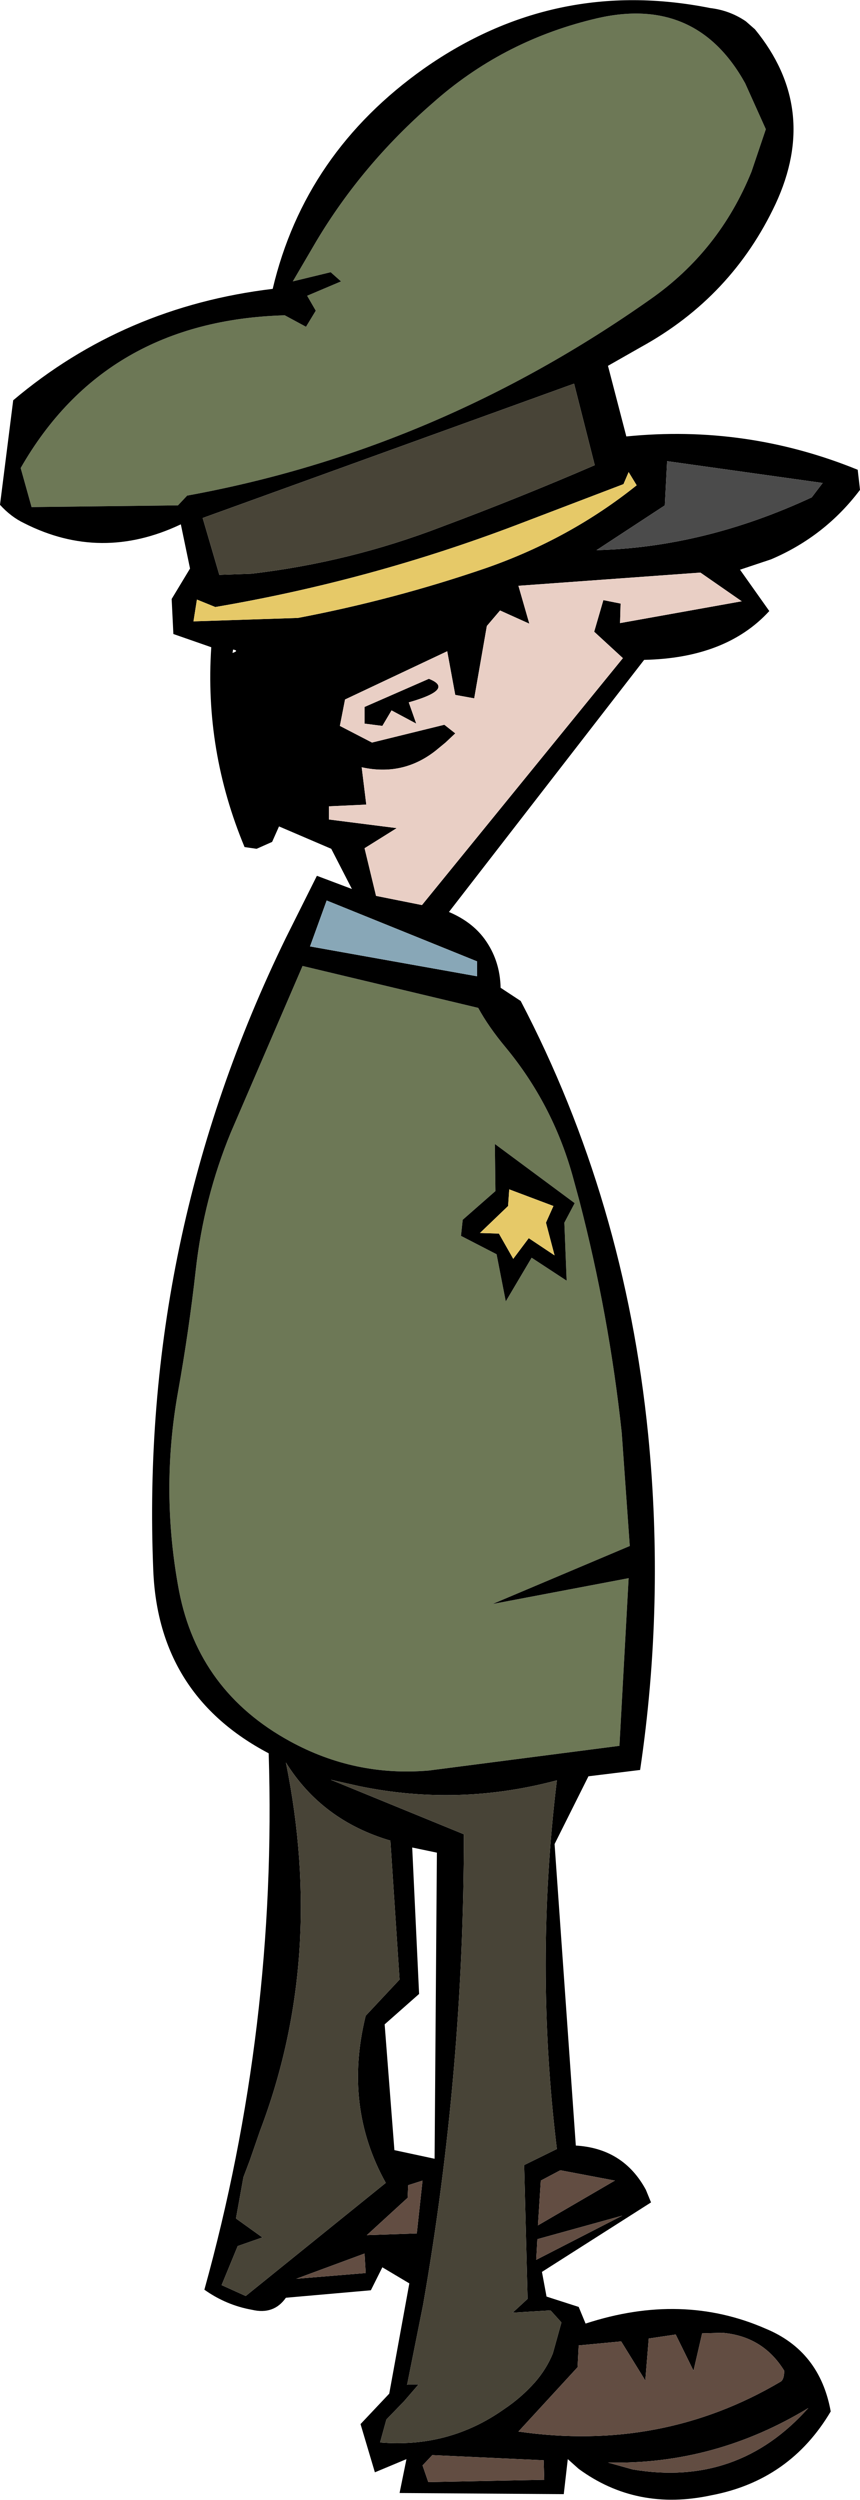 <?xml version="1.0" encoding="UTF-8" standalone="no"?>
<svg xmlns:xlink="http://www.w3.org/1999/xlink" height="217.65px" width="74.9px" xmlns="http://www.w3.org/2000/svg">
  <g transform="matrix(1.0, 0.0, 0.0, 1.0, 37.45, 108.8)">
    <path d="M14.1 -107.1 Q23.1 -109.4 27.45 -101.55 L29.25 -97.55 28.0 -93.85 Q25.2 -86.95 19.2 -82.75 0.55 -69.6 -21.15 -65.65 L-21.95 -64.8 -34.7 -64.65 -35.65 -68.05 Q-28.3 -80.9 -12.65 -81.35 L-10.8 -80.35 -9.95 -81.75 -10.7 -83.05 -7.75 -84.3 -8.65 -85.1 -11.95 -84.3 -9.9 -87.8 Q-5.9 -94.5 0.2 -99.8 6.2 -105.15 14.1 -107.1 M4.2 -21.05 Q5.1 -19.4 6.6 -17.6 10.65 -12.7 12.4 -6.5 L13.0 -4.3 Q15.6 5.7 16.7 15.95 L17.4 25.8 5.45 30.85 17.3 28.6 16.5 43.2 -0.1 45.35 Q-6.55 45.9 -12.2 42.8 -20.15 38.45 -21.85 29.75 -23.5 21.05 -21.95 12.4 -21.0 7.1 -20.4 1.75 -19.7 -4.5 -17.35 -10.2 L-11.1 -24.7 4.2 -21.05 M5.7 -5.1 L2.85 -2.6 2.7 -1.2 5.8 0.4 6.6 4.5 8.85 0.7 11.9 2.7 11.7 -2.35 12.6 -4.05 5.65 -9.2 5.7 -5.1" fill="#6d7856" fill-rule="evenodd" stroke="none"/>
    <path d="M27.5 -106.95 L28.3 -106.25 Q33.95 -99.35 30.1 -91.05 26.3 -82.95 18.4 -78.6 L15.5 -76.95 17.1 -70.8 Q27.55 -71.85 37.25 -67.9 L37.45 -66.15 Q34.4 -62.1 29.7 -60.1 L27.0 -59.2 29.55 -55.6 Q25.8 -51.5 18.65 -51.35 L1.65 -29.4 Q3.65 -28.55 4.75 -27.05 6.1 -25.2 6.15 -22.8 L7.9 -21.65 Q16.95 -4.35 19.0 16.1 20.45 30.8 18.3 45.3 L13.8 45.85 10.85 51.75 12.7 78.0 Q16.85 78.25 18.8 81.85 L19.25 82.95 9.75 89.0 10.15 91.15 12.95 92.05 13.55 93.5 Q21.95 90.75 29.25 93.95 33.95 95.9 34.9 101.15 31.35 107.15 24.5 108.45 18.0 109.85 12.95 106.15 L12.0 105.3 11.65 108.35 -2.65 108.25 -2.05 105.3 -4.8 106.45 -6.05 102.25 -3.55 99.6 -1.8 90.0 -4.15 88.6 -5.15 90.6 -12.55 91.25 Q-13.6 92.75 -15.5 92.3 -17.75 91.9 -19.65 90.55 -13.3 67.65 -14.05 43.85 -23.65 38.8 -24.1 27.95 -25.3 -1.0 -12.55 -27.15 L-9.85 -32.55 -6.8 -31.4 -8.6 -34.9 -13.15 -36.85 -13.75 -35.5 -15.1 -34.9 -16.15 -35.05 Q-19.65 -43.45 -19.05 -52.45 L-22.35 -53.6 -22.5 -56.65 -20.9 -59.3 -21.7 -63.15 Q-28.65 -59.85 -35.35 -63.25 -36.5 -63.8 -37.45 -64.85 L-36.3 -73.95 Q-26.65 -82.1 -13.7 -83.65 -10.9 -95.5 -0.5 -102.85 10.85 -110.8 24.4 -108.1 26.1 -107.9 27.5 -106.95 M14.1 -107.1 Q6.2 -105.15 0.2 -99.8 -5.9 -94.5 -9.9 -87.8 L-11.95 -84.3 -8.65 -85.1 -7.75 -84.3 -10.7 -83.05 -9.95 -81.75 -10.8 -80.35 -12.65 -81.35 Q-28.3 -80.9 -35.65 -68.05 L-34.7 -64.65 -21.95 -64.8 -21.15 -65.65 Q0.55 -69.6 19.2 -82.75 25.2 -86.95 28.0 -93.85 L29.25 -97.55 27.45 -101.55 Q23.1 -109.4 14.1 -107.1 M17.3 -67.7 L16.85 -66.65 7.55 -63.1 Q-5.2 -58.25 -18.7 -55.95 L-20.3 -56.6 -20.6 -54.7 -11.5 -55.0 Q-3.1 -56.6 4.9 -59.35 12.2 -61.9 18.0 -66.55 L17.3 -67.7 M4.95 -54.3 L3.85 -48.0 2.2 -48.3 1.5 -52.1 -7.4 -47.9 -7.85 -45.6 -5.05 -44.15 1.25 -45.7 2.2 -44.95 1.35 -44.15 0.5 -43.45 Q-2.35 -41.2 -5.95 -42.0 L-5.55 -38.75 -8.8 -38.6 -8.8 -37.45 -2.9 -36.7 -5.7 -34.95 -4.7 -30.8 -0.7 -30.0 16.8 -51.5 14.3 -53.8 15.1 -56.55 16.6 -56.25 16.55 -54.55 27.15 -56.45 23.55 -58.95 7.7 -57.8 8.65 -54.5 6.1 -55.65 4.95 -54.3 M14.35 -68.3 L12.55 -75.4 -19.8 -63.7 -18.35 -58.75 -15.55 -58.85 Q-7.0 -59.85 1.05 -62.95 7.75 -65.45 14.35 -68.3 M20.65 -68.65 L20.45 -64.8 14.5 -60.9 Q23.9 -61.15 33.25 -65.5 L34.2 -66.75 20.65 -68.65 M4.2 -21.05 L-11.1 -24.7 -17.35 -10.2 Q-19.7 -4.5 -20.4 1.75 -21.0 7.1 -21.95 12.4 -23.5 21.05 -21.85 29.75 -20.15 38.45 -12.2 42.8 -6.55 45.9 -0.1 45.35 L16.5 43.2 17.3 28.6 5.45 30.85 17.4 25.8 16.7 15.95 Q15.6 5.7 13.0 -4.3 L12.4 -6.5 Q10.65 -12.7 6.6 -17.6 5.1 -19.4 4.2 -21.05 M6.0 -1.4 L7.25 0.8 8.6 -1.0 10.85 0.5 10.1 -2.35 10.75 -3.8 6.9 -5.25 6.8 -3.8 4.35 -1.45 6.0 -1.4 M5.7 -5.1 L5.65 -9.2 12.6 -4.05 11.7 -2.35 11.9 2.7 8.85 0.7 6.6 4.5 5.8 0.4 2.7 -1.2 2.85 -2.6 5.7 -5.1 M4.1 -25.1 L-9.0 -30.4 -10.45 -26.4 4.1 -23.8 4.1 -25.1 M11.35 80.15 L9.65 81.05 9.4 84.95 16.1 81.05 11.35 80.15 M8.5 91.35 L8.2 79.7 11.05 78.3 Q9.1 62.3 11.05 46.2 2.45 48.5 -6.2 46.7 L-8.65 46.15 2.95 50.9 Q2.95 71.55 -0.6 91.85 L-2.0 98.85 -1.95 98.8 -1.15 98.8 -1.0 98.8 -2.25 100.25 -3.8 101.85 -4.35 103.85 Q1.65 104.35 6.45 100.95 7.95 99.95 9.15 98.6 10.15 97.45 10.7 96.1 L11.45 93.4 10.5 92.35 7.2 92.55 8.5 91.35 M12.95 95.4 L12.85 97.3 7.7 102.9 Q20.15 104.7 30.55 98.55 30.85 98.35 30.85 97.6 29.0 94.6 25.45 94.3 L23.7 94.35 22.95 97.6 21.4 94.45 19.05 94.8 18.75 98.45 16.65 95.05 12.95 95.4 M16.75 84.1 L9.35 86.15 9.25 87.95 16.75 84.1 M0.6 52.5 L-1.55 52.05 -0.95 64.8 -3.95 67.45 -3.1 78.4 0.4 79.15 0.6 52.5 M9.95 107.1 L9.9 105.4 0.2 104.95 -0.65 105.85 -0.15 107.3 9.95 107.1 M17.65 106.2 Q26.8 107.75 32.95 100.85 24.8 105.8 15.5 105.6 L17.65 106.2 M-17.15 -52.25 L-17.2 -51.95 Q-16.6 -52.15 -17.15 -52.25 M-4.15 -45.6 L-5.7 -45.8 -5.7 -47.25 -0.1 -49.7 Q2.2 -48.8 -1.85 -47.65 L-1.2 -45.8 -3.35 -46.95 -4.15 -45.6 M-2.65 63.55 L-3.45 51.45 Q-9.4 49.7 -12.55 44.65 -9.1 61.7 -14.8 76.7 L-15.7 79.3 -16.25 80.75 -16.9 84.35 -14.6 86.0 -16.75 86.75 -18.15 90.15 -16.05 91.1 -3.85 81.25 Q-7.55 74.6 -5.6 66.7 L-2.65 63.55 M-0.65 81.05 L-1.9 81.45 -1.95 82.55 -5.5 85.8 -1.15 85.65 -0.65 81.05 M-5.7 87.4 L-11.65 89.6 -5.6 89.1 -5.7 87.4" fill="#000000" fill-rule="evenodd" stroke="none"/>
    <path d="M17.3 -67.7 L18.0 -66.55 Q12.2 -61.9 4.9 -59.35 -3.1 -56.6 -11.5 -55.0 L-20.6 -54.7 -20.3 -56.6 -18.7 -55.95 Q-5.2 -58.25 7.55 -63.1 L16.85 -66.65 17.3 -67.7 M6.0 -1.4 L4.35 -1.45 6.8 -3.8 6.9 -5.25 10.75 -3.8 10.1 -2.35 10.85 0.5 8.6 -1.0 7.25 0.8 6.0 -1.4" fill="#e6c968" fill-rule="evenodd" stroke="none"/>
    <path d="M14.35 -68.3 Q7.75 -65.45 1.05 -62.95 -7.0 -59.85 -15.55 -58.85 L-18.35 -58.75 -19.8 -63.7 12.55 -75.4 14.35 -68.3 M8.5 91.35 L7.2 92.55 10.5 92.35 11.45 93.4 10.7 96.1 Q10.15 97.45 9.15 98.6 7.95 99.95 6.45 100.95 1.65 104.35 -4.35 103.85 L-3.8 101.85 -2.25 100.25 -1.0 98.8 -1.15 98.8 -1.95 98.8 -2.0 98.85 -0.6 91.85 Q2.95 71.55 2.95 50.9 L-8.65 46.15 -6.2 46.7 Q2.45 48.5 11.05 46.2 9.1 62.3 11.05 78.3 L8.2 79.7 8.5 91.35 M-2.65 63.55 L-5.6 66.7 Q-7.55 74.6 -3.85 81.25 L-16.05 91.1 -18.15 90.15 -16.75 86.75 -14.6 86.0 -16.9 84.35 -16.25 80.75 -15.7 79.3 -14.8 76.7 Q-9.1 61.7 -12.55 44.65 -9.4 49.7 -3.45 51.45 L-2.65 63.55" fill="#484437" fill-rule="evenodd" stroke="none"/>
    <path d="M4.95 -54.3 L6.1 -55.65 8.65 -54.5 7.7 -57.8 23.55 -58.95 27.15 -56.45 16.55 -54.55 16.6 -56.25 15.1 -56.55 14.3 -53.8 16.8 -51.5 -0.7 -30.0 -4.7 -30.8 -5.7 -34.95 -2.9 -36.7 -8.8 -37.45 -8.8 -38.6 -5.55 -38.75 -5.95 -42.0 Q-2.35 -41.2 0.5 -43.45 L1.35 -44.15 2.2 -44.95 1.25 -45.7 -5.05 -44.15 -7.85 -45.6 -7.4 -47.9 1.5 -52.1 2.2 -48.3 3.85 -48.0 4.95 -54.3 M-4.15 -45.6 L-3.35 -46.95 -1.2 -45.8 -1.85 -47.65 Q2.2 -48.8 -0.1 -49.7 L-5.7 -47.25 -5.7 -45.8 -4.15 -45.6" fill="#e9cfc5" fill-rule="evenodd" stroke="none"/>
    <path d="M4.1 -25.1 L4.1 -23.8 -10.45 -26.4 -9.0 -30.4 4.1 -25.1" fill="#88a7b7" fill-rule="evenodd" stroke="none"/>
    <path d="M20.65 -68.65 L34.2 -66.75 33.25 -65.5 Q23.9 -61.15 14.5 -60.9 L20.45 -64.8 20.65 -68.65" fill="#4b4b4b" fill-rule="evenodd" stroke="none"/>
    <path d="M11.35 80.15 L16.1 81.05 9.4 84.95 9.65 81.05 11.35 80.15 M16.75 84.1 L9.25 87.95 9.35 86.15 16.75 84.1 M12.95 95.4 L16.65 95.05 18.75 98.45 19.05 94.8 21.4 94.45 22.95 97.6 23.7 94.35 25.45 94.3 Q29.0 94.6 30.85 97.6 30.85 98.35 30.55 98.55 20.15 104.7 7.7 102.9 L12.85 97.3 12.95 95.4 M9.95 107.1 L-0.15 107.3 -0.65 105.85 0.2 104.95 9.9 105.4 9.95 107.1 M17.65 106.2 L15.5 105.6 Q24.8 105.8 32.95 100.85 26.8 107.75 17.65 106.2 M-5.7 87.4 L-5.6 89.1 -11.65 89.6 -5.7 87.4 M-0.65 81.05 L-1.15 85.65 -5.5 85.8 -1.95 82.55 -1.9 81.45 -0.65 81.05" fill="#624d42" fill-rule="evenodd" stroke="none"/>
  </g>
</svg>

